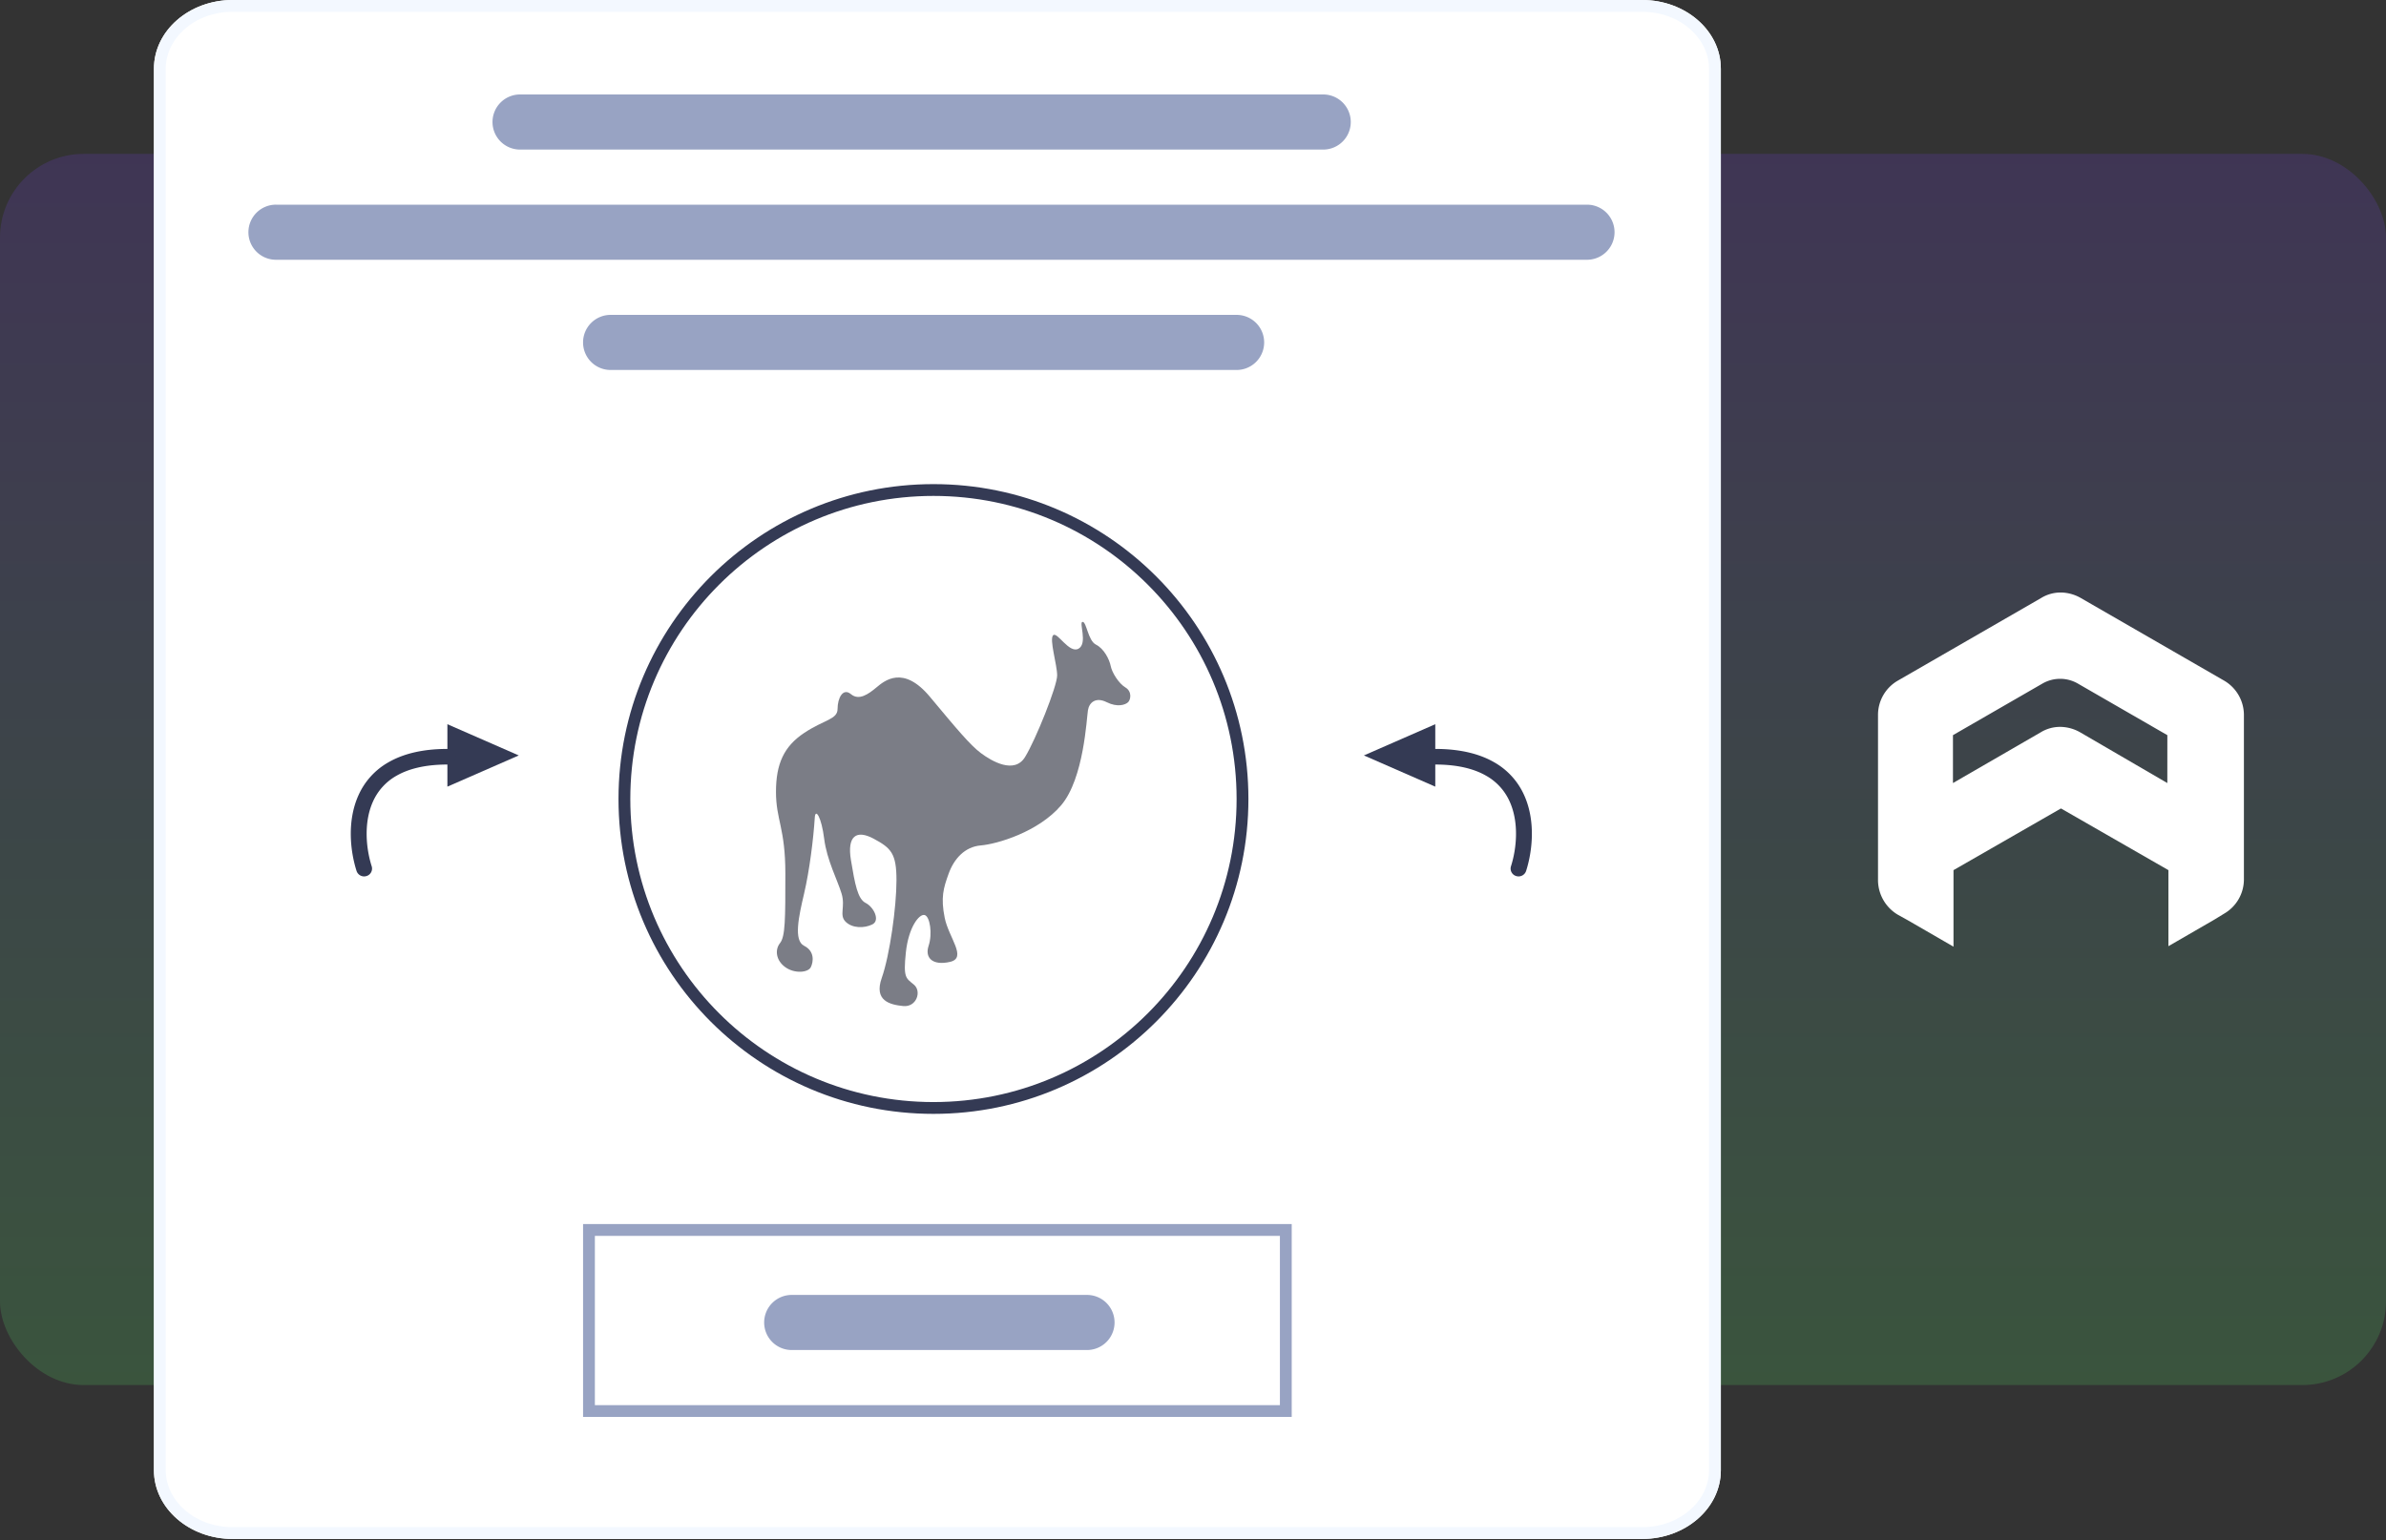 <svg xmlns="http://www.w3.org/2000/svg" width="285" height="184" fill="none"><rect width="100%" height="100%" fill="#333333" stroke="none"/><rect width="285" height="147.097" y="18.387" fill="url(#a)" opacity=".25" rx="10"/><path fill="#fff" d="M18.387 8.209c0-4.534 4.21-8.209 9.405-8.209h168.352c5.195 0 9.405 3.675 9.405 8.209v167.453c0 4.534-4.21 8.209-9.405 8.209H27.792c-5.194 0-9.405-3.675-9.405-8.209z"/><path fill="#f3f8ff" fill-rule="evenodd" d="M196.144 1.41H27.792c-4.602 0-7.995 3.218-7.995 6.799v167.453c0 3.581 3.393 6.798 7.995 6.798h168.352c4.602 0 7.995-3.217 7.995-6.798V8.209c0-3.58-3.393-6.798-7.995-6.798zM27.792 0c-5.194 0-9.405 3.675-9.405 8.209v167.453c0 4.534 4.21 8.209 9.405 8.209h168.352c5.195 0 9.405-3.675 9.405-8.209V8.209c0-4.534-4.21-8.209-9.405-8.209z" clip-rule="evenodd"/><path fill="#98a3c3" fill-rule="evenodd" d="M152.881 147.661H71.056v20.221h81.825zm-83.236-1.411v23.043h84.647V146.25z" clip-rule="evenodd"/><path fill="#98a3c3" d="M91.277 158.007a3.29 3.29 0 0 1 3.292-3.292h35.27a3.291 3.291 0 0 1 0 6.583h-35.27a3.29 3.29 0 0 1-3.292-3.291M58.829 14.578a3.29 3.29 0 0 1 3.292-3.292h95.932a3.292 3.292 0 1 1 0 6.584H62.121a3.29 3.29 0 0 1-3.292-3.292M29.673 27.745a3.29 3.29 0 0 1 3.292-3.292H189.56a3.291 3.291 0 0 1 0 6.584H32.965a3.29 3.29 0 0 1-3.292-3.292m39.972 13.167a3.29 3.29 0 0 1 3.292-3.291h74.771a3.291 3.291 0 0 1 0 6.583H72.937a3.29 3.29 0 0 1-3.292-3.292"/><path fill="#343a54" fill-rule="evenodd" d="M111.499 131.672c19.998 0 36.209-16.211 36.209-36.21 0-19.998-16.211-36.21-36.209-36.21s-36.21 16.212-36.21 36.21 16.211 36.21 36.21 36.21m0 1.411c20.777 0 37.62-16.843 37.62-37.62 0-20.778-16.843-37.621-37.62-37.621-20.778 0-37.621 16.843-37.621 37.62 0 20.778 16.843 37.621 37.621 37.621" clip-rule="evenodd"/><path fill="#7b7d86" d="M96.046 106.766c.64-2.719 1.12-6.557 1.28-9.116.083-1.12.8 0 1.119 2.559.32 2.559 1.599 4.958 2.079 6.557s-.32 2.559.48 3.359c.799.799 2.239.799 3.198.32s.16-2.079-.799-2.559-1.28-2.239-1.76-5.118c-.479-2.879.64-3.678 2.719-2.559 2.079 1.12 2.719 1.759 2.719 4.958s-.8 8.956-1.759 11.675c-.96 2.719.959 3.198 2.559 3.358 1.599.16 2.239-1.759 1.279-2.559-.959-.799-1.279-.799-.959-3.838s1.599-4.638 2.239-4.478.959 2.239.479 3.678c-.479 1.44.48 2.399 2.559 1.92s-.16-2.879-.64-5.278c-.479-2.399-.159-3.518.48-5.278.64-1.759 1.919-3.198 3.839-3.358s6.876-1.6 9.595-4.798 3.039-10.395 3.199-11.355.959-1.6 2.239-.96 2.239.32 2.559 0 .479-1.279-.32-1.759c-.8-.48-1.599-1.759-1.759-2.559s-.8-2.079-1.76-2.558c-.959-.48-1.119-2.72-1.599-2.72s.64 2.56-.48 3.2c-1.119.64-2.559-2.08-3.038-1.6-.48.48.479 3.518.479 4.798s-2.558 7.677-3.838 9.756c-1.279 2.079-3.998.48-5.277-.48-1.28-.96-2.879-2.879-6.078-6.717-3.198-3.839-5.437-1.92-6.397-1.12-.959.8-2.079 1.6-3.039.8-.959-.8-1.599.48-1.599 1.76 0 1.279-1.6 1.279-3.998 2.878s-3.359 3.678-3.359 7.037 1.12 4.318 1.12 9.755 0 7.517-.64 8.317-.48 2.079.64 2.878c1.12.8 2.719.64 3.039 0 .32-.639.48-1.919-.8-2.559-1.28-.639-.64-3.518 0-6.237"/><path fill="#343a54" d="M53.44 93.987v-7.46l8.525 3.73-8.526 3.73z"/><path fill="#343a54" fill-rule="evenodd" d="M46.413 91.069c1.755-1.008 4.061-1.589 7.026-1.589a.94.94 0 0 1 .948.933.94.94 0 0 1-.948.932c-2.718 0-4.674.533-6.072 1.335a6.64 6.64 0 0 0-2.83 3.12c-1.116 2.5-.813 5.59-.14 7.699a.93.93 0 0 1-.62 1.169.95.95 0 0 1-1.188-.611c-.748-2.346-1.155-5.94.215-9.008a8.5 8.5 0 0 1 3.609-3.98" clip-rule="evenodd"/><path fill="#343a54" d="M171.439 93.987v-7.46l-8.525 3.73z"/><path fill="#343a54" fill-rule="evenodd" d="M178.466 91.069c-1.756-1.008-4.062-1.589-7.027-1.589a.94.94 0 0 0-.947.933.94.94 0 0 0 .947.932c2.718 0 4.675.533 6.072 1.335a6.64 6.64 0 0 1 2.829 3.12c1.117 2.5.814 5.59.141 7.699a.93.93 0 0 0 .62 1.169.95.95 0 0 0 1.188-.611c.748-2.346 1.156-5.94-.214-9.008a8.52 8.52 0 0 0-3.609-3.98" clip-rule="evenodd"/><path fill="#fff" d="m265.661 81.318-17.116-9.869a4.9 4.9 0 0 0-2.37-.658 4.45 4.45 0 0 0-2.368.658l-17.115 9.87a4.73 4.73 0 0 0-2.37 4.075v19.819a4.83 4.83 0 0 0 2.37 4.076l1.185.658 5.462 3.159v-9.143l12.836-7.372 12.836 7.372v9.084l5.463-3.159 1.184-.724a4.73 4.73 0 0 0 2.37-4.076V85.335a4.76 4.76 0 0 0-2.367-4.017m-6.781 12.239-10.395-6.052a4.9 4.9 0 0 0-2.369-.659 4.45 4.45 0 0 0-2.375.659l-10.466 6.052v-5.721l10.73-6.188a4.23 4.23 0 0 1 4.148 0l10.73 6.188-.003 5.72z"/><defs><linearGradient id="a" x1="142.5" x2="142.5" y1="18.387" y2="165.484" gradientUnits="userSpaceOnUse"><stop stop-color="#653dba"/><stop offset="1" stop-color="#50b95d"/></linearGradient></defs></svg>